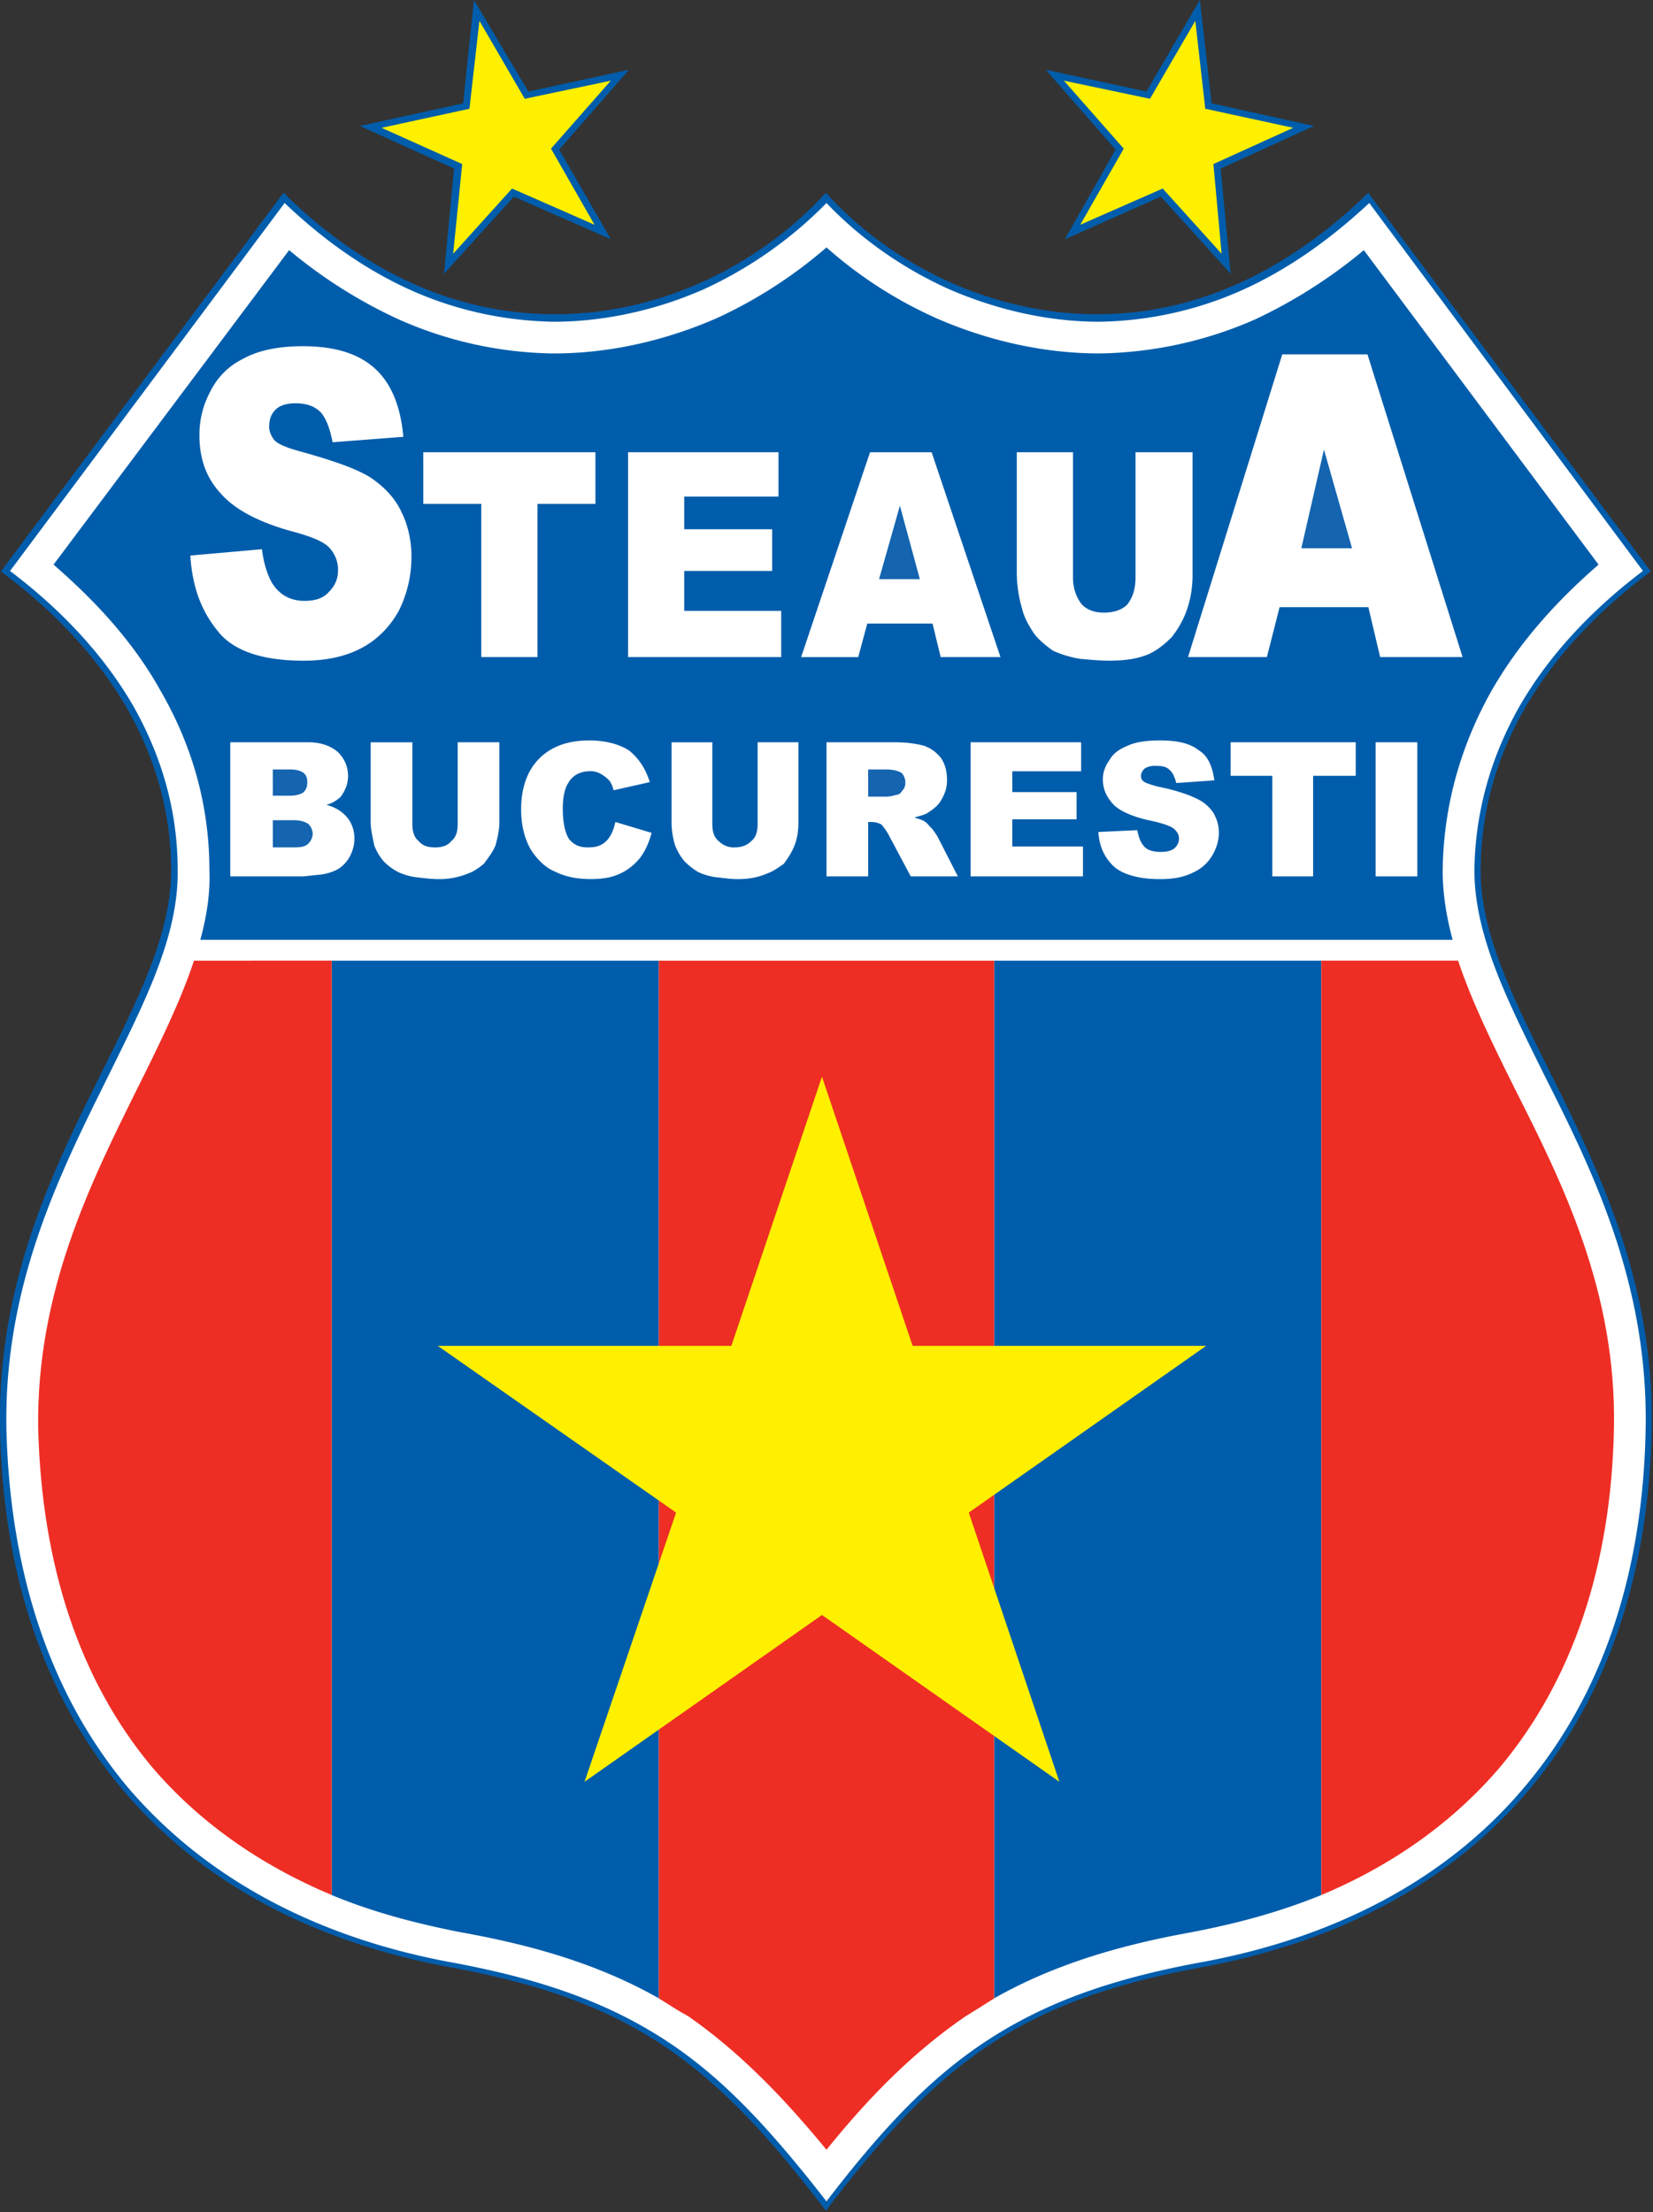 <svg xmlns="http://www.w3.org/2000/svg" xmlns:xlink="http://www.w3.org/1999/xlink" height="93.671" width="70"><rect width="100%" height="100%" fill="#333333" stroke="none"/><defs><clipPath id="b"><use overflow="visible" xlink:href="#a" width="100%" height="100%"/></clipPath><path id="a" d="M0 0h224.194v300H0z"/></defs><path d="M50.81 0l-2.263 3.876-4.26-.922 2.955 3.378-2.15 3.799 4.068-1.804 2.954 3.262-.422-4.451 3.952-1.804-4.334-.959z" clip-rule="evenodd" fill="#005dab" fill-rule="evenodd" stroke-width=".312"/><path d="M50.618.883l-1.919 3.3-3.646-.767 2.534 2.878-1.842 3.223 3.492-1.534 2.494 2.762-.346-3.799 3.378-1.534-3.723-.807z" clip-rule="evenodd" fill="#fff000" fill-rule="evenodd" stroke-width=".312"/><path d="M20.072 0l2.302 3.876 4.26-.922-2.954 3.378 2.187 3.799-4.106-1.804-2.956 3.262.423-4.451-3.99-1.804 4.374-.959z" clip-rule="evenodd" fill="#005dab" fill-rule="evenodd" stroke-width=".312"/><path d="M20.302.883l1.92 3.3 3.644-.767-2.532 2.878 1.842 3.223-3.492-1.534-2.494 2.762.383-3.799-3.414-1.534 3.721-.807z" clip-rule="evenodd" fill="#fff000" fill-rule="evenodd" stroke-width=".312"/><path clip-path="url(#b)" d="M112.092 26.179c-9.339 10.203-23.101 16.591-36.989 16.467-14.134 0-26.548-6.511-36.626-16.467L.134 77.55c12.409 9.219 22.982 22.613 23.103 40.435.124 19.907-23.84 41.05-23.227 75.829.737 39.576 22.613 66.244 61.574 73.248 24.577 4.547 35.517 13.273 50.508 32.938 14.993-19.664 25.935-28.391 50.516-32.938 38.956-7.004 60.836-33.672 61.57-73.248.616-34.779-23.348-55.922-23.227-75.829.123-17.821 10.693-31.216 23.103-40.435L185.71 26.179c-10.197 9.956-22.613 16.467-36.625 16.467-13.767.125-27.774-6.264-36.993-16.467" transform="scale(.312)" clip-rule="evenodd" fill="#2e4597" fill-rule="evenodd"/><path clip-path="url(#b)" d="M112.092 26.179c-9.339 10.203-23.101 16.591-36.989 16.467-14.134 0-26.548-6.511-36.626-16.467L.134 77.55c12.409 9.219 22.982 22.613 23.103 40.435.124 19.907-23.84 41.05-23.227 75.829.737 39.576 22.613 66.244 61.574 73.248 24.577 4.547 35.517 13.273 50.508 32.938 14.993-19.664 25.935-28.391 50.516-32.938 38.956-7.004 60.836-33.672 61.57-73.248.616-34.779-23.348-55.922-23.227-75.829.123-17.821 10.693-31.216 23.103-40.435L185.71 26.179c-10.197 9.956-22.613 16.467-36.625 16.467-13.767.125-27.774-6.264-36.993-16.467" transform="scale(.312)" clip-rule="evenodd" fill="#005dab" fill-rule="evenodd"/><path d="M35 8.596a17.54 17.54 0 01-5.18 3.645c-1.995.883-4.222 1.382-6.37 1.382-2.15-.038-4.183-.499-6.063-1.342-1.958-.883-3.723-2.15-5.334-3.685L.425 24.176c2.034 1.535 3.914 3.454 5.219 5.717 1.15 2.033 1.88 4.337 1.88 6.946.038 2.763-1.343 5.488-2.915 8.672C2.574 49.617.156 54.376.272 60.516c.153 6.14 1.88 11.243 5.103 15.119 3.222 3.799 7.905 6.408 13.891 7.482 3.876.73 6.677 1.766 9.133 3.416 2.34 1.573 4.299 3.722 6.6 6.676 2.265-2.954 4.26-5.103 6.6-6.676 2.457-1.65 5.22-2.686 9.095-3.416 6.025-1.073 10.707-3.683 13.891-7.482 3.262-3.876 4.99-8.98 5.103-15.12.117-6.139-2.224-10.897-4.296-15.004-1.574-3.184-2.955-5.91-2.955-8.672.038-2.609.766-4.912 1.918-6.946 1.306-2.263 3.184-4.182 5.22-5.718L57.985 8.596c-1.65 1.535-3.415 2.801-5.373 3.684a15.374 15.374 0 01-6.062 1.343c-2.15 0-4.335-.5-6.37-1.382-1.957-.881-3.76-2.148-5.18-3.645" clip-rule="evenodd" fill="#fff" fill-rule="evenodd" stroke-width=".312"/><path d="M35 10.476a19.615 19.615 0 01-4.643 2.994c-2.188.958-4.567 1.496-6.907 1.496a16.59 16.59 0 01-6.6-1.458 20.714 20.714 0 01-4.606-2.916L2.267 23.907c1.765 1.535 3.377 3.262 4.528 5.334 1.267 2.188 2.072 4.72 2.072 7.598.04.997-.115 1.958-.384 2.954h53.032c-.268-.996-.422-1.957-.422-2.954.04-2.878.844-5.41 2.073-7.598 1.19-2.072 2.763-3.8 4.528-5.334l-9.939-13.315a21.39 21.39 0 01-4.566 2.915 16.921 16.921 0 01-6.64 1.458c-2.34 0-4.72-.537-6.906-1.495a18.189 18.189 0 01-4.644-2.994M42.098 84.614c2.303-1.304 4.95-2.186 8.366-2.801 1.996-.383 3.8-.882 5.488-1.573V40.677H42.098zM14.048 80.24c1.65.69 3.492 1.189 5.449 1.573 3.455.614 6.101 1.496 8.404 2.8V40.676H14.048z" clip-rule="evenodd" fill="#005dab" fill-rule="evenodd" stroke-width=".312"/><path d="M55.952 80.24c3.109-1.305 5.64-3.147 7.599-5.45 3.03-3.646 4.68-8.48 4.795-14.312.116-5.796-2.187-10.4-4.183-14.353-.959-1.92-1.84-3.722-2.417-5.45h-5.794V80.24M27.9 84.614c.423.27.844.538 1.267.77 2.072 1.457 3.876 3.26 5.832 5.64 1.92-2.38 3.76-4.183 5.872-5.64.383-.232.806-.5 1.228-.77V40.677H27.9zM8.216 40.676c-.576 1.727-1.459 3.53-2.418 5.449-1.958 3.953-4.26 8.557-4.182 14.353.153 5.832 1.764 10.666 4.796 14.312 1.957 2.303 4.527 4.145 7.636 5.45V40.675z" clip-rule="evenodd" fill="#ee2e24" fill-rule="evenodd" stroke-width=".312"/><path d="M9.75 31.429h3.3c.538 0 .96.153 1.267.422.269.268.422.614.422.998 0 .345-.115.613-.307.882a1.35 1.35 0 01-.613.346c.421.114.69.306.882.537.192.23.307.537.307.883 0 .307-.077.537-.192.767-.154.268-.346.46-.576.575a2.186 2.186 0 01-.652.192c-.422.038-.652.077-.805.077H9.751v-5.679" clip-rule="evenodd" fill="#fff" fill-rule="evenodd" stroke-width=".312"/><path d="M11.553 35.88h.884c.306 0 .497-.038.613-.154a.616.616 0 00.192-.422.621.621 0 00-.192-.422c-.116-.077-.307-.153-.613-.153h-.884zM11.553 33.692h.73c.268 0 .499-.077.575-.153.115-.115.154-.23.154-.423 0-.153-.039-.306-.154-.383-.076-.078-.306-.153-.537-.153h-.768z" clip-rule="evenodd" fill="#1464b0" fill-rule="evenodd" stroke-width=".312"/><path d="M19.381 31.429h1.766v3.377c0 .345-.077.652-.154.96-.114.305-.306.537-.499.805-.23.192-.46.345-.69.421a3.168 3.168 0 01-1.228.232c-.27 0-.615-.039-.922-.077a2.507 2.507 0 01-.805-.23 2.33 2.33 0 01-.614-.461 2.386 2.386 0 01-.384-.652c-.077-.384-.154-.692-.154-.998V31.43h1.766v3.453c0 .346.077.576.268.73.154.192.384.268.691.268.306 0 .538-.076.69-.269.192-.153.27-.383.27-.729V31.43M26.059 34.805l1.535.46c-.116.423-.269.768-.5 1.075-.23.269-.498.5-.842.652-.308.154-.73.23-1.229.23-.615 0-1.112-.114-1.497-.307-.383-.153-.73-.46-1.035-.92-.269-.461-.423-1.036-.423-1.727 0-.922.269-1.651.768-2.15.499-.498 1.19-.766 2.11-.766.69 0 1.267.153 1.688.422.384.307.691.728.883 1.342l-1.535.346c-.038-.191-.115-.307-.154-.383a1.493 1.493 0 00-.383-.308.817.817 0 00-.46-.116c-.384 0-.73.155-.922.5-.152.23-.23.615-.23 1.074 0 .653.115 1.075.27 1.305.23.268.46.346.804.346.346 0 .576-.077.768-.269.192-.191.308-.46.384-.806M32.084 31.429h1.727v3.377c0 .345-.039.652-.153.96-.116.305-.268.537-.462.805-.268.192-.498.345-.728.421-.345.155-.767.232-1.23.232-.267 0-.535-.039-.88-.077a2.503 2.503 0 01-.806-.23 3.052 3.052 0 01-.577-.461 2.403 2.403 0 01-.383-.652 3.31 3.31 0 01-.153-.998V31.43h1.726v3.453c0 .346.077.576.269.73a.896.896 0 00.652.268c.307 0 .537-.076.729-.269.191-.153.268-.383.268-.729V31.43M35 37.108v-5.679h2.878c.576 0 .998.076 1.266.153.308.116.5.269.692.499.191.269.267.575.267.96 0 .305-.076.537-.229.805-.116.23-.307.384-.538.537-.153.116-.346.154-.614.23.231.078.384.116.46.192.077.039.154.155.307.307.116.154.191.27.23.346l.844 1.65h-1.995l-.92-1.727c-.116-.23-.23-.346-.307-.46a.87.87 0 00-.423-.116h-.153v2.303z" clip-rule="evenodd" fill="#fff" fill-rule="evenodd" stroke-width=".312"/><path d="M36.765 33.73h.73c.077 0 .23 0 .46-.076.115 0 .191-.076.269-.192a.436.436 0 00.114-.307.578.578 0 00-.153-.422c-.115-.077-.345-.153-.651-.153h-.769z" clip-rule="evenodd" fill="#1464b0" fill-rule="evenodd" stroke-width=".312"/><path d="M41.101 31.429h4.682v1.228h-2.915v.882h2.723v1.152h-2.723v1.15h2.992v1.267h-4.759zM46.512 35.228l1.65-.077c.039.23.116.46.23.615.154.23.422.306.768.306.23 0 .422-.038.577-.154.114-.114.19-.23.19-.421 0-.154-.076-.27-.19-.385-.117-.114-.424-.23-.923-.345-.767-.153-1.304-.383-1.611-.651-.307-.308-.5-.654-.5-1.114 0-.267.078-.536.27-.805.153-.269.383-.46.767-.615.307-.153.767-.23 1.382-.23.729 0 1.267.115 1.65.422.383.231.575.692.651 1.267l-1.61.115c-.076-.269-.155-.46-.307-.576-.115-.114-.308-.153-.577-.153a.821.821 0 00-.46.115c-.077.077-.153.192-.153.307 0 .114.037.191.154.268.076.039.267.115.574.192.768.153 1.305.346 1.612.499.346.153.576.383.73.613.153.27.23.538.23.845 0 .345-.115.691-.306.998-.192.307-.46.537-.807.69-.383.193-.845.27-1.381.27-.96 0-1.65-.23-1.996-.577-.384-.383-.575-.843-.614-1.42M52.114 31.429h5.297v1.42h-1.804v4.259H53.88v-4.259h-1.766z" clip-rule="evenodd" fill="#fff" fill-rule="evenodd" stroke-width=".312"/><path d="M58.254 31.429h1.765v5.679h-1.765z" fill="#fff" stroke-width=".312"/><path d="M8.062 23.523l3.03-.268c.078.613.23 1.074.423 1.42.307.498.767.767 1.381.767.461 0 .806-.115 1.036-.384.27-.269.384-.575.384-.92 0-.346-.115-.653-.345-.922-.23-.269-.768-.498-1.65-.73-1.382-.383-2.38-.92-2.955-1.572-.614-.652-.921-1.458-.921-2.494 0-.653.152-1.266.461-1.843a3.013 3.013 0 011.38-1.38c.615-.346 1.46-.538 2.533-.538 1.343 0 2.341.307 3.032.922.69.613 1.112 1.573 1.228 2.915l-2.994.23c-.114-.576-.269-.997-.499-1.265-.269-.269-.614-.385-1.074-.385-.346 0-.652.078-.845.27-.191.19-.268.421-.268.729 0 .191.077.382.231.575.153.154.498.306 1.074.461 1.381.383 2.379.728 2.993 1.112.614.422 1.036.883 1.305 1.458.268.538.422 1.19.422 1.88 0 .845-.192 1.612-.536 2.303-.385.69-.921 1.228-1.575 1.573-.651.346-1.457.538-2.455.538-1.766 0-2.993-.422-3.646-1.266-.69-.845-1.074-1.88-1.15-3.186M17.925 19.148h7.29v2.188H22.76v6.485h-2.38v-6.485h-2.454zM26.597 19.148h6.37v1.88h-3.992v1.382h3.723v1.766h-3.723v1.688h4.107v1.957h-6.485zM39.49 26.402h-2.763l-.383 1.42h-2.418l2.917-8.672h2.609l2.915 8.671h-2.532z" clip-rule="evenodd" fill="#fff" fill-rule="evenodd" stroke-width=".312"/><path d="M38.953 24.522l-.845-3.11-.882 3.11z" clip-rule="evenodd" fill="#1464b0" fill-rule="evenodd" stroke-width=".312"/><path d="M48.086 19.148h2.416v5.18c0 .538-.076.999-.23 1.46-.153.46-.383.843-.652 1.189-.345.345-.652.576-.997.729-.461.192-.997.268-1.65.268-.384 0-.806-.038-1.228-.077a4.555 4.555 0 01-1.152-.344c-.267-.193-.575-.423-.805-.73-.23-.345-.422-.69-.5-1.036a5.472 5.472 0 01-.23-1.459v-5.18h2.38v5.296c0 .5.153.844.345 1.113.23.269.575.383.96.383.422 0 .766-.114.997-.344.23-.308.346-.653.346-1.152v-5.296M57.947 25.71h-3.76l-.538 2.111H50.31l3.99-12.817h3.608l4.028 12.817h-3.491z" clip-rule="evenodd" fill="#fff" fill-rule="evenodd" stroke-width=".312"/><path d="M57.256 23.216l-1.19-4.182-.958 4.182z" clip-rule="evenodd" fill="#1464b0" fill-rule="evenodd" stroke-width=".312"/><path d="M34.808 45.589l3.838 11.396h12.432l-10.053 7.061 3.837 11.398-10.054-7.063-10.055 7.063 3.877-11.398-10.092-7.06h12.433z" clip-rule="evenodd" fill="#fff000" fill-rule="evenodd" stroke-width=".312"/></svg>